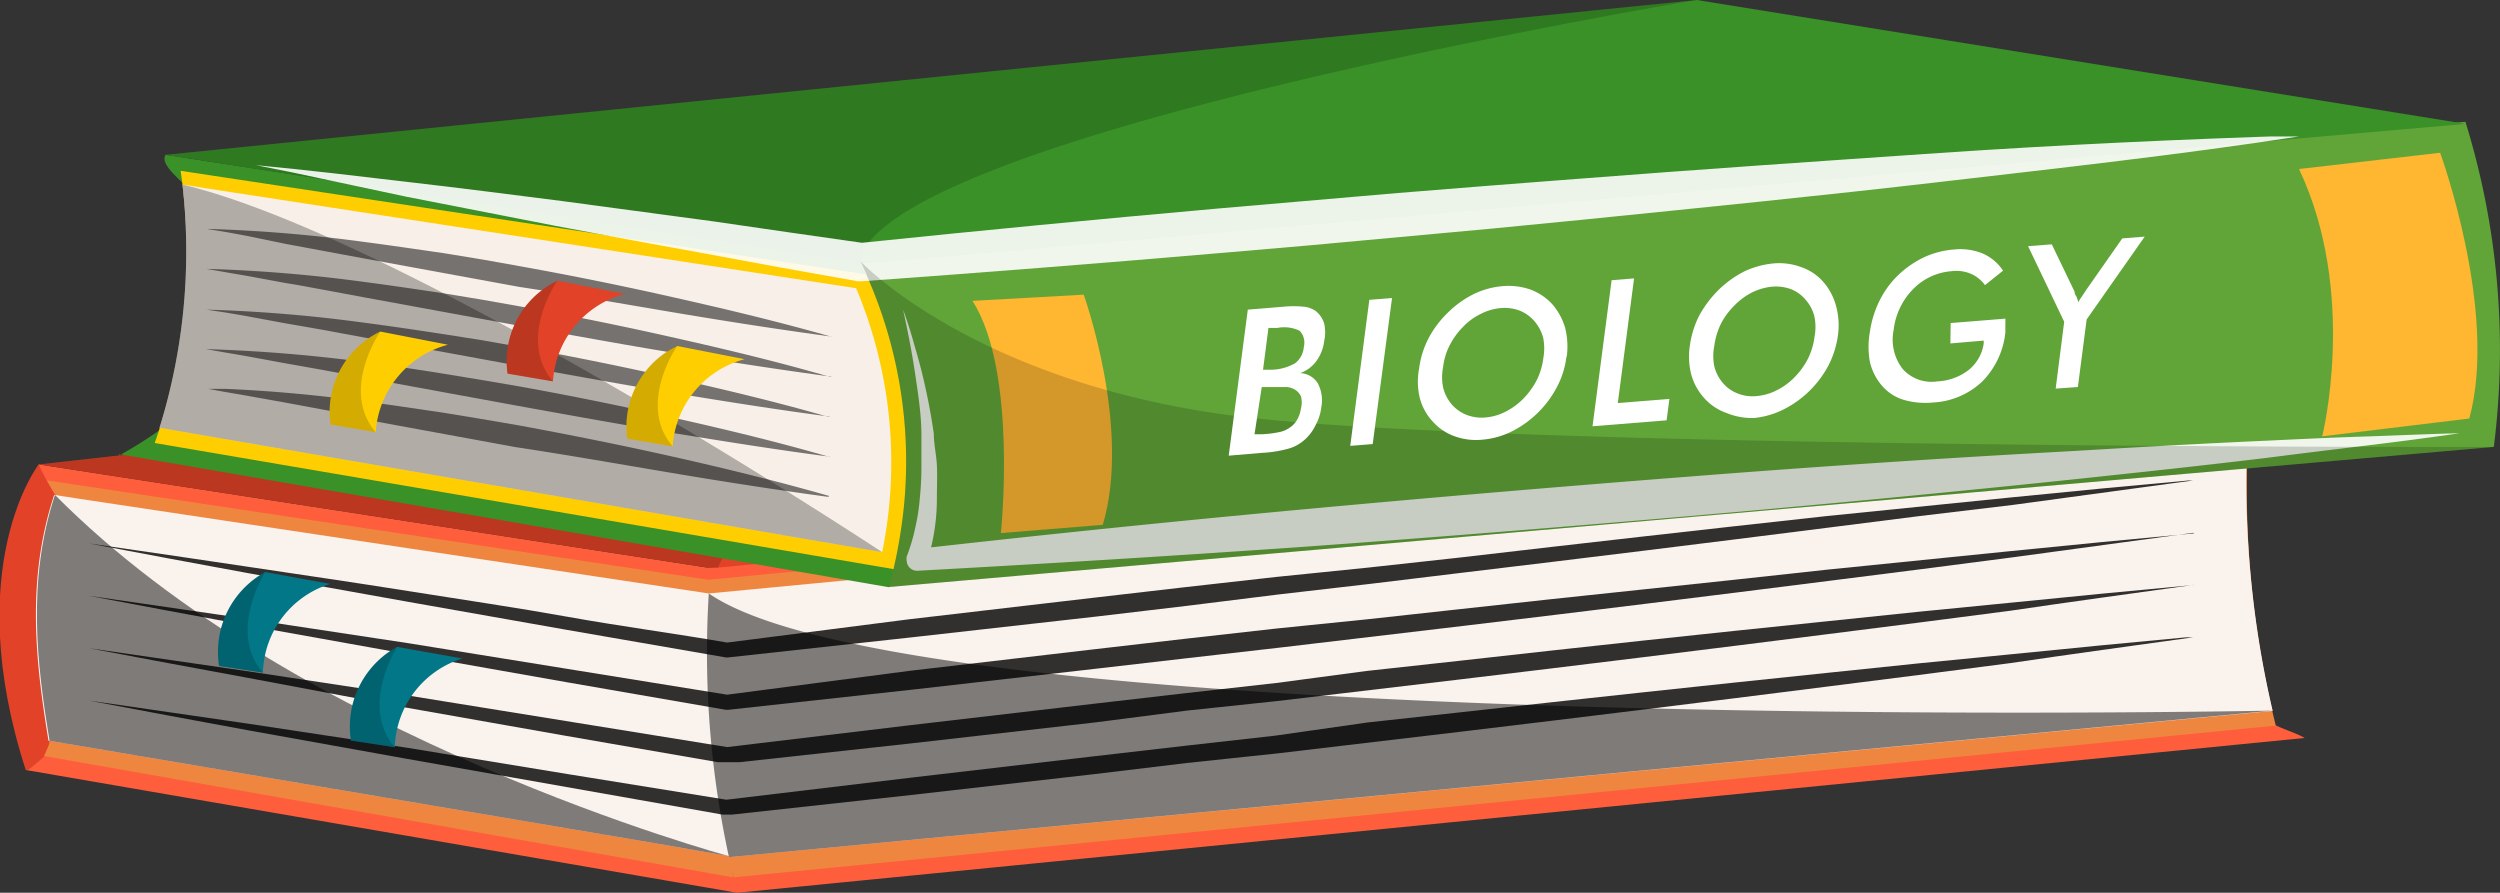 <svg xmlns="http://www.w3.org/2000/svg" xmlns:xlink="http://www.w3.org/1999/xlink" viewBox="0 0 96.89 34.6">
  <rect x="0" y="0" width="96.89" height="34.6" fill="#333333" stroke="none"/>
  <defs>
    <style>
      .cls-1 {
        fill: none;
      }

      .cls-2 {
        clip-path: url(#clip-path);
      }

      .cls-3 {
        fill: #e24227;
      }

      .cls-4 {
        fill: #ff5e3c;
      }

      .cls-5 {
        fill: #ef863f;
      }

      .cls-6 {
        fill: #f9f2ed;
      }

      .cls-7 {
        opacity: 0.17;
      }

      .cls-8 {
        clip-path: url(#clip-path-3);
      }

      .cls-9 {
        opacity: 0.8;
      }

      .cls-10 {
        clip-path: url(#clip-path-4);
      }

      .cls-11 {
        clip-path: url(#clip-path-5);
      }

      .cls-12 {
        clip-path: url(#clip-path-6);
      }

      .cls-13 {
        clip-path: url(#clip-path-7);
      }

      .cls-14 {
        opacity: 0.49;
      }

      .cls-15 {
        clip-path: url(#clip-path-8);
      }

      .cls-16 {
        clip-path: url(#clip-path-9);
      }

      .cls-17 {
        fill: #017787;
      }

      .cls-18 {
        clip-path: url(#clip-path-10);
      }

      .cls-19 {
        clip-path: url(#clip-path-11);
      }

      .cls-20 {
        fill: #399127;
      }

      .cls-21 {
        fill: #ffce00;
      }

      .cls-22 {
        fill: #f7efe8;
      }

      .cls-23 {
        fill: #61a538;
      }

      .cls-24 {
        clip-path: url(#clip-path-12);
      }

      .cls-25 {
        opacity: 0.52;
      }

      .cls-26 {
        clip-path: url(#clip-path-13);
      }

      .cls-27 {
        clip-path: url(#clip-path-14);
      }

      .cls-28 {
        clip-path: url(#clip-path-15);
      }

      .cls-29 {
        clip-path: url(#clip-path-16);
      }

      .cls-30 {
        clip-path: url(#clip-path-17);
      }

      .cls-31 {
        opacity: 0.28;
      }

      .cls-32 {
        clip-path: url(#clip-path-18);
      }

      .cls-33 {
        clip-path: url(#clip-path-19);
      }

      .cls-34 {
        clip-path: url(#clip-path-20);
      }

      .cls-35 {
        clip-path: url(#clip-path-21);
      }

      .cls-36 {
        opacity: 0.9;
      }

      .cls-37 {
        clip-path: url(#clip-path-22);
      }

      .cls-38 {
        fill: #fff;
      }

      .cls-39 {
        clip-path: url(#clip-path-23);
      }

      .cls-40 {
        fill: #ffb631;
      }

      .cls-41 {
        clip-path: url(#clip-path-24);
      }
    </style>
    <clipPath id="clip-path" transform="translate(0)">
      <rect class="cls-1" width="96.89" height="34.6"/>
    </clipPath>
    <clipPath id="clip-path-3" transform="translate(0)">
      <rect class="cls-1" x="1.5" y="11.63" width="56.99" height="10.37"/>
    </clipPath>
    <clipPath id="clip-path-4" transform="translate(0)">
      <rect class="cls-1" x="3.44" y="18.62" width="81.6" height="6.87"/>
    </clipPath>
    <clipPath id="clip-path-5" transform="translate(0)">
      <rect class="cls-1" x="3.44" y="20.65" width="81.6" height="6.87"/>
    </clipPath>
    <clipPath id="clip-path-6" transform="translate(0)">
      <rect class="cls-1" x="3.44" y="22.67" width="81.6" height="6.87"/>
    </clipPath>
    <clipPath id="clip-path-7" transform="translate(0)">
      <rect class="cls-1" x="3.44" y="24.7" width="81.6" height="6.87"/>
    </clipPath>
    <clipPath id="clip-path-8" transform="translate(0)">
      <rect class="cls-1" x="1.43" y="19.18" width="26.82" height="14.05"/>
    </clipPath>
    <clipPath id="clip-path-9" transform="translate(0)">
      <rect class="cls-1" x="27.36" y="23.01" width="60.71" height="10.21"/>
    </clipPath>
    <clipPath id="clip-path-10" transform="translate(0)">
      <rect class="cls-1" x="13.56" y="25.06" width="1.84" height="3.9"/>
    </clipPath>
    <clipPath id="clip-path-11" transform="translate(0)">
      <rect class="cls-1" x="8.44" y="22.17" width="1.84" height="3.9"/>
    </clipPath>
    <clipPath id="clip-path-12" transform="translate(0)">
      <rect class="cls-1" x="6.42" width="59.31" height="10.15"/>
    </clipPath>
    <clipPath id="clip-path-13" transform="translate(0)">
      <rect class="cls-1" x="8.04" y="8.87" width="24.22" height="4.18"/>
    </clipPath>
    <clipPath id="clip-path-14" transform="translate(0)">
      <rect class="cls-1" x="8.01" y="10.42" width="24.22" height="4.18"/>
    </clipPath>
    <clipPath id="clip-path-15" transform="translate(0)">
      <rect class="cls-1" x="7.97" y="11.97" width="24.22" height="4.18"/>
    </clipPath>
    <clipPath id="clip-path-16" transform="translate(0)">
      <rect class="cls-1" x="7.94" y="13.52" width="24.22" height="4.18"/>
    </clipPath>
    <clipPath id="clip-path-17" transform="translate(0)">
      <rect class="cls-1" x="7.91" y="15.07" width="24.22" height="4.18"/>
    </clipPath>
    <clipPath id="clip-path-18" transform="translate(0)">
      <rect class="cls-1" x="6.18" y="7.15" width="28.01" height="14.24"/>
    </clipPath>
    <clipPath id="clip-path-19" transform="translate(0)">
      <rect class="cls-1" x="24.28" y="13.39" width="1.97" height="3.9"/>
    </clipPath>
    <clipPath id="clip-path-20" transform="translate(0)">
      <rect class="cls-1" x="19.63" y="10.88" width="1.97" height="3.9"/>
    </clipPath>
    <clipPath id="clip-path-21" transform="translate(0)">
      <rect class="cls-1" x="12.77" y="12.85" width="1.97" height="3.9"/>
    </clipPath>
    <clipPath id="clip-path-22" transform="translate(0)">
      <rect class="cls-1" x="9.91" y="5.29" width="79.17" height="5.62"/>
    </clipPath>
    <clipPath id="clip-path-23" transform="translate(0)">
      <rect class="cls-1" x="34.99" y="12.03" width="60.32" height="10.09"/>
    </clipPath>
    <clipPath id="clip-path-24" transform="translate(0)">
      <rect class="cls-1" x="33.36" y="10.16" width="63.3" height="12.6"/>
    </clipPath>
  </defs>
  <g id="Layer_2" data-name="Layer 2">
    <g id="Layer_1-2" data-name="Layer 1">
      <g id="Group_43740" data-name="Group 43740">
        <g class="cls-2">
          <g id="Group_667" data-name="Group 667">
            <g id="Group_666" data-name="Group 666">
              <g class="cls-2">
                <g id="Group_665" data-name="Group 665">
                  <path id="Path_1324" data-name="Path 1324" class="cls-3" d="M1.5,18S-1.56,21.93,1,29.85l7.84-.25,1-9.25Z" transform="translate(0)"/>
                  <path id="Path_1325" data-name="Path 1325" class="cls-4" d="M1.05,29.85,28.57,34.6a11.71,11.71,0,0,0,1.84-6.83l-.21-5.26L27.43,22,1.5,18a12.23,12.23,0,0,0,.64,1.2c.21.22.33.22.33.35,0,3.55,1.28,6.58,0,8.91a4.15,4.15,0,0,1-.76.86c-.21.19-.43.38-.66.55" transform="translate(0)"/>
                  <path id="Path_1326" data-name="Path 1326" class="cls-5" d="M1.71,29.3,28.41,34a23.73,23.73,0,0,0,.7-2.5,18.4,18.4,0,0,0-1.45-9L1.82,18.62l.33.56c.44,3.54.62,6.64-.23,9.53,0,.17-.15.42-.21.59" transform="translate(0)"/>
                  <path id="Path_1327" data-name="Path 1327" class="cls-6" d="M1.92,28.71l23.64,4,2.69.47h.05a15.89,15.89,0,0,0,.25-1.8A17.7,17.7,0,0,0,27.47,23L3,19.32l-.9-.14c-1.1,3.33-.71,6.55-.22,9.53" transform="translate(0)"/>
                  <path id="Path_1328" data-name="Path 1328" class="cls-4" d="M28.57,34.6l60.75-6c-.31-.18-.85-.35-1.12-.49a.42.42,0,0,1-.13-.57h0a37.2,37.2,0,0,1-.94-10.77,6,6,0,0,1,.8-.71L27.43,22c.08.17.73,12.4,1.15,12.6" transform="translate(0)"/>
                  <path id="Path_1329" data-name="Path 1329" class="cls-5" d="M88.2,28.12a38,38,0,0,1-1.06-11.34L27.45,22.47c0,.21.59,10.66,1,11.53Z" transform="translate(0)"/>
                  <path id="Path_1330" data-name="Path 1330" class="cls-6" d="M28.25,33.22l59.83-5.67a39.17,39.17,0,0,1-1-10.24L27.47,23a37.26,37.26,0,0,0,.78,10.21" transform="translate(0)"/>
                  <path id="Path_1331" data-name="Path 1331" class="cls-3" d="M1.5,18l25.93,4,.4,0,60.11-5.9L58.51,11.62h0Z" transform="translate(0)"/>
                  <g id="Group_601" data-name="Group 601" class="cls-7">
                    <g id="Group_600" data-name="Group 600">
                      <g class="cls-8">
                        <g id="Group_599" data-name="Group 599">
                          <path id="Path_1332" data-name="Path 1332" d="M1.5,18l25.93,4,.4,0c1.7-4.76,29.78-10.16,30.66-10.33Z" transform="translate(0)"/>
                        </g>
                      </g>
                    </g>
                  </g>
                  <g id="Group_604" data-name="Group 604" class="cls-9">
                    <g id="Group_603" data-name="Group 603">
                      <g class="cls-10">
                        <g id="Group_602" data-name="Group 602">
                          <path id="Path_1333" data-name="Path 1333" d="M85,18.62,78,19.57,74.4,20l-3.55.45q-7.09.9-14.21,1.75l-3.55.43-3.55.41L46,23.48l-3.55.42-7.11.8-7.12.78h-.09l-6.17-1.07-6.17-1.09L9.6,22.21l-3.08-.57-3.08-.58,3.1.45,3.1.46c2.07.31,4.13.61,6.2.94s4.13.63,6.19,1,4.13.64,6.19,1h-.09L35.24,24l7.11-.83,3.55-.41,3.56-.4L53,22l3.56-.39Q63.68,20.78,70.8,20l3.56-.36,3.56-.36q3.56-.36,7.13-.68" transform="translate(0)"/>
                        </g>
                      </g>
                    </g>
                  </g>
                  <g id="Group_607" data-name="Group 607" class="cls-9">
                    <g id="Group_606" data-name="Group 606">
                      <g class="cls-11">
                        <g id="Group_605" data-name="Group 605">
                          <path id="Path_1334" data-name="Path 1334" d="M85,20.65,78,21.6l-3.55.46-3.55.45q-7.09.9-14.21,1.75l-3.55.42-3.55.42L46,25.51l-3.55.41-7.11.81-7.12.78h-.09l-6.17-1.07-6.17-1.09L9.6,24.24l-3.08-.57-3.08-.58,3.1.45,3.1.45,6.2.94,6.19,1,6.19,1h-.09L35.24,26l7.11-.83,3.55-.41,3.56-.4L53,24l3.56-.39c4.74-.53,9.48-1,14.23-1.53l3.56-.36,3.56-.36q3.56-.36,7.13-.69" transform="translate(0)"/>
                        </g>
                      </g>
                    </g>
                  </g>
                  <g id="Group_610" data-name="Group 610" class="cls-9">
                    <g id="Group_609" data-name="Group 609">
                      <g class="cls-12">
                        <g id="Group_608" data-name="Group 608">
                          <path id="Path_1335" data-name="Path 1335" d="M85,22.67c-2.36.33-4.73.65-7.09,1l-3.55.46-3.55.45q-7.09.9-14.21,1.75l-3.55.42-3.55.42L46,27.54,42.43,28l-7.11.81-7.12.78h-.09l-6.17-1.07-6.17-1.09L9.6,26.27,6.52,25.7l-3.08-.58,3.1.45,3.1.45,6.2.94,6.19,1,6.19,1h-.09l7.11-.85,7.11-.83,3.55-.41,3.56-.4L53,26l3.56-.39q7.11-.8,14.23-1.53l3.56-.37,3.56-.35q3.56-.36,7.13-.69" transform="translate(0)"/>
                        </g>
                      </g>
                    </g>
                  </g>
                  <g id="Group_613" data-name="Group 613" class="cls-9">
                    <g id="Group_612" data-name="Group 612">
                      <g class="cls-13">
                        <g id="Group_611" data-name="Group 611">
                          <path id="Path_1336" data-name="Path 1336" d="M85,24.7c-2.36.33-4.73.65-7.09,1l-3.55.46-3.55.45q-7.09.9-14.21,1.75l-3.55.42-3.55.42L46,29.57,42.43,30l-7.11.81-7.12.78h-.09L21.94,30.5l-6.17-1.09L9.6,28.3l-3.08-.57-3.08-.58,3.1.45,3.1.45,6.2.94L22,30l6.19,1h-.09l7.11-.85,7.11-.83,3.55-.41,3.56-.4L53,28l3.56-.39q7.11-.79,14.23-1.53l3.56-.37,3.56-.35q3.56-.36,7.13-.69" transform="translate(0)"/>
                        </g>
                      </g>
                    </g>
                  </g>
                  <g id="Group_616" data-name="Group 616" class="cls-14">
                    <g id="Group_615" data-name="Group 615">
                      <g class="cls-15">
                        <g id="Group_614" data-name="Group 614">
                          <path id="Path_1337" data-name="Path 1337" d="M1.92,28.71l23.64,4,2.69.47v0s-16.73-4.51-26.12-14c-1.09,3.33-.7,6.55-.21,9.53" transform="translate(0)"/>
                        </g>
                      </g>
                    </g>
                  </g>
                  <g id="Group_619" data-name="Group 619" class="cls-14">
                    <g id="Group_618" data-name="Group 618">
                      <g class="cls-16">
                        <g id="Group_617" data-name="Group 617">
                          <path id="Path_1338" data-name="Path 1338" d="M28.25,33.22l59.83-5.68S35.57,28.6,27.47,23a37.23,37.23,0,0,0,.78,10.21" transform="translate(0)"/>
                        </g>
                      </g>
                    </g>
                  </g>
                  <path id="Path_1339" data-name="Path 1339" class="cls-17" d="M13.6,28.7l1.7.26a3.72,3.72,0,0,1,2.62-3.44l-2.53-.45a3.53,3.53,0,0,0-1.79,3.64" transform="translate(0)"/>
                  <g id="Group_622" data-name="Group 622" class="cls-7">
                    <g id="Group_621" data-name="Group 621">
                      <g class="cls-18">
                        <g id="Group_620" data-name="Group 620">
                          <path id="Path_1340" data-name="Path 1340" d="M13.6,28.7l1.7.26c-1.38-1.6.1-3.9.1-3.9a3.52,3.52,0,0,0-1.79,3.65" transform="translate(0)"/>
                        </g>
                      </g>
                    </g>
                  </g>
                  <path id="Path_1341" data-name="Path 1341" class="cls-17" d="M8.49,25.81l1.7.26a3.7,3.7,0,0,1,2.61-3.44l-2.52-.46a3.53,3.53,0,0,0-1.79,3.64" transform="translate(0)"/>
                  <g id="Group_625" data-name="Group 625" class="cls-7">
                    <g id="Group_624" data-name="Group 624">
                      <g class="cls-19">
                        <g id="Group_623" data-name="Group 623">
                          <path id="Path_1342" data-name="Path 1342" d="M8.49,25.81l1.7.26c-1.38-1.6.09-3.9.09-3.9a3.55,3.55,0,0,0-1.79,3.65" transform="translate(0)"/>
                        </g>
                      </g>
                    </g>
                  </g>
                  <path id="Path_1343" data-name="Path 1343" class="cls-20" d="M4.62,17.6l29.84,5.16a11.43,11.43,0,0,0,2-6.8l-.19-5.27-2.87-.53L6.42,6c-.3.45,1,1.23,1,1.56,0,3.55.68,6.37-.67,8.69a16,16,0,0,1-2.13,1.4" transform="translate(0)"/>
                  <path id="Path_1344" data-name="Path 1344" class="cls-21" d="M6,17.17l28.65,4.89a18,18,0,0,0-1-11.41L7,6.62A22.21,22.21,0,0,1,6,17.16" transform="translate(0)"/>
                  <path id="Path_1345" data-name="Path 1345" class="cls-22" d="M6.18,16.58l25.15,4.33,2.86.49a17.74,17.74,0,0,0,.27-1.8,17.38,17.38,0,0,0-1.28-8.43L8,7.3l-.93-.15a23,23,0,0,1-.89,9.43" transform="translate(0)"/>
                  <path id="Path_1346" data-name="Path 1346" class="cls-23" d="M33.58,10.65a17.76,17.76,0,0,1,1.45,9,19.38,19.38,0,0,1-.4,2.4c-.06.24-.11.47-.18.7l62.2-5.43a29.85,29.85,0,0,0-1.1-12.6l-62.2,5.43c.08.17.15.34.23.5" transform="translate(0)"/>
                  <path id="Path_1347" data-name="Path 1347" class="cls-20" d="M6.42,6l26.94,4.2.41,0,61.79-5.4L65.76,0h0Z" transform="translate(0)"/>
                  <g id="Group_628" data-name="Group 628" class="cls-7">
                    <g id="Group_627" data-name="Group 627">
                      <g class="cls-24">
                        <g id="Group_626" data-name="Group 626">
                          <path id="Path_1348" data-name="Path 1348" d="M6.42,6l26.94,4.2,0-.28C35.21,5.12,64.82.16,65.73,0Z" transform="translate(0)"/>
                        </g>
                      </g>
                    </g>
                  </g>
                  <g id="Group_631" data-name="Group 631" class="cls-25">
                    <g id="Group_630" data-name="Group 630">
                      <g class="cls-26">
                        <g id="Group_629" data-name="Group 629">
                          <path id="Path_1349" data-name="Path 1349" d="M32.26,13.05c-2-.27-4.06-.59-6.08-.93s-4-.69-6.05-1l-6-1.1-.76-.14-.75-.14-1.51-.28L9.56,9.14,8.8,9,8,8.87a57.32,57.32,0,0,1,6.14.51c1,.13,2,.28,3.05.43l1.52.25,1.51.27q3,.54,6,1.22c2,.45,4,.93,6,1.5" transform="translate(0)"/>
                        </g>
                      </g>
                    </g>
                  </g>
                  <g id="Group_634" data-name="Group 634" class="cls-25">
                    <g id="Group_633" data-name="Group 633">
                      <g class="cls-27">
                        <g id="Group_632" data-name="Group 632">
                          <path id="Path_1350" data-name="Path 1350" d="M32.23,14.6c-2-.27-4.06-.59-6.09-.92s-4-.7-6.05-1.06l-6-1.1-.75-.14-.75-.14c-.5-.09-1-.19-1.52-.27l-1.51-.28-.76-.13L8,10.42a57.54,57.54,0,0,1,6.14.51c1,.13,2,.28,3,.43l1.52.25,1.52.27q3,.54,6,1.22c2,.45,4,.93,6,1.51" transform="translate(0)"/>
                        </g>
                      </g>
                    </g>
                  </g>
                  <g id="Group_637" data-name="Group 637" class="cls-25">
                    <g id="Group_636" data-name="Group 636">
                      <g class="cls-28">
                        <g id="Group_635" data-name="Group 635">
                          <path id="Path_1351" data-name="Path 1351" d="M32.19,16.15c-2-.26-4.06-.59-6.08-.92s-4-.7-6.05-1.06l-6-1.1-.76-.14-.75-.14L11,12.52l-1.51-.28-.76-.13L8,12a57.11,57.11,0,0,1,6.14.51c1,.13,2,.28,3.05.44l1.52.24,1.51.27q3,.54,6,1.22c2,.45,4,.93,6,1.51" transform="translate(0)"/>
                        </g>
                      </g>
                    </g>
                  </g>
                  <g id="Group_640" data-name="Group 640" class="cls-25">
                    <g id="Group_639" data-name="Group 639">
                      <g class="cls-29">
                        <g id="Group_638" data-name="Group 638">
                          <path id="Path_1352" data-name="Path 1352" d="M32.16,17.7c-2-.26-4.06-.59-6.09-.92s-4-.69-6.05-1.06l-6-1.1-.75-.14-.75-.14L11,14.07l-1.52-.28-.76-.13-.75-.13a60.24,60.24,0,0,1,6.14.5c1,.13,2,.28,3,.44l1.52.25,1.52.26q3,.54,6,1.22c2,.45,4,.93,6,1.51" transform="translate(0)"/>
                        </g>
                      </g>
                    </g>
                  </g>
                  <g id="Group_643" data-name="Group 643" class="cls-25">
                    <g id="Group_642" data-name="Group 642">
                      <g class="cls-30">
                        <g id="Group_641" data-name="Group 641">
                          <path id="Path_1353" data-name="Path 1353" d="M32.12,19.26c-2-.27-4.06-.59-6.08-.93s-4-.69-6.05-1l-6-1.1L13.2,16l-.76-.14-1.51-.28-1.51-.27-.76-.13-.76-.14a57.11,57.11,0,0,1,6.14.51c1,.12,2,.28,3.05.43l1.52.25,1.52.26c2,.37,4,.77,6,1.22s4,.94,6,1.51" transform="translate(0)"/>
                        </g>
                      </g>
                    </g>
                  </g>
                  <g id="Group_646" data-name="Group 646" class="cls-31">
                    <g id="Group_645" data-name="Group 645">
                      <g class="cls-32">
                        <g id="Group_644" data-name="Group 644">
                          <path id="Path_1354" data-name="Path 1354" d="M6.18,16.58l25.15,4.33,2.86.49S15.72,9.2,7.06,7.15a22.65,22.65,0,0,1-.89,9.43" transform="translate(0)"/>
                        </g>
                      </g>
                    </g>
                  </g>
                  <path id="Path_1355" data-name="Path 1355" class="cls-21" d="M24.31,17l1.76.3a3.75,3.75,0,0,1,2.79-3.38l-2.61-.51A3.46,3.46,0,0,0,24.31,17" transform="translate(0)"/>
                  <g id="Group_649" data-name="Group 649" class="cls-7">
                    <g id="Group_648" data-name="Group 648">
                      <g class="cls-33">
                        <g id="Group_647" data-name="Group 647">
                          <path id="Path_1356" data-name="Path 1356" d="M24.31,17l1.76.3c-1.4-1.63.18-3.9.18-3.9A3.48,3.48,0,0,0,24.31,17" transform="translate(0)"/>
                        </g>
                      </g>
                    </g>
                  </g>
                  <path id="Path_1357" data-name="Path 1357" class="cls-3" d="M19.67,14.48l1.76.3a3.75,3.75,0,0,1,2.79-3.39l-2.61-.51a3.45,3.45,0,0,0-1.94,3.6" transform="translate(0)"/>
                  <g id="Group_652" data-name="Group 652" class="cls-7">
                    <g id="Group_651" data-name="Group 651">
                      <g class="cls-34">
                        <g id="Group_650" data-name="Group 650">
                          <path id="Path_1358" data-name="Path 1358" d="M19.67,14.48l1.76.3c-1.4-1.64.17-3.9.17-3.9a3.45,3.45,0,0,0-1.93,3.6" transform="translate(0)"/>
                        </g>
                      </g>
                    </g>
                  </g>
                  <path id="Path_1359" data-name="Path 1359" class="cls-21" d="M12.81,16.45l1.75.3a3.77,3.77,0,0,1,2.8-3.39l-2.62-.51a3.45,3.45,0,0,0-1.93,3.6" transform="translate(0)"/>
                  <g id="Group_655" data-name="Group 655" class="cls-7">
                    <g id="Group_654" data-name="Group 654">
                      <g class="cls-35">
                        <g id="Group_653" data-name="Group 653">
                          <path id="Path_1360" data-name="Path 1360" d="M12.81,16.45l1.75.3c-1.39-1.64.18-3.9.18-3.9a3.45,3.45,0,0,0-1.93,3.6" transform="translate(0)"/>
                        </g>
                      </g>
                    </g>
                  </g>
                  <g id="Group_658" data-name="Group 658" class="cls-36">
                    <g id="Group_657" data-name="Group 657">
                      <g class="cls-37">
                        <g id="Group_656" data-name="Group 656">
                          <path id="Path_1361" data-name="Path 1361" class="cls-38" d="M89.09,5.29C84.47,6,79.84,6.51,75.2,7.05s-9.27,1-13.91,1.47l-3.48.34-3.48.32-3.48.32-3.48.3q-7,.6-13.95,1.1h-.18l-2.92-.52L27.4,9.84c-1.95-.35-3.89-.71-5.84-1.08L15.73,7.62,12.82,7l-1.45-.31L9.92,6.4l1.48.15,1.47.16,3,.35c2,.23,3.93.48,5.9.73l5.88.79L30.54,9l2.94.42H33.3q6.95-.72,13.92-1.34l3.48-.3,3.48-.3,3.49-.28,3.49-.27c4.64-.36,9.3-.68,14-1s9.31-.53,14-.68" transform="translate(0)"/>
                        </g>
                      </g>
                    </g>
                  </g>
                  <g id="Group_661" data-name="Group 661" class="cls-36">
                    <g id="Group_660" data-name="Group 660">
                      <g class="cls-39">
                        <g id="Group_659" data-name="Group 659">
                          <path id="Path_1362" data-name="Path 1362" class="cls-38" d="M35,12c.14.38.27.78.38,1.17s.23.79.33,1.19a24.47,24.47,0,0,1,.48,2.44c0,.41.1.82.12,1.24s0,.83,0,1.26a8.06,8.06,0,0,1-.4,2.53l-.41-.55q7.45-.84,14.91-1.53t14.94-1.27q7.47-.59,15-1c2.49-.15,5-.29,7.48-.4,1.25-.06,2.5-.12,3.75-.16s2.5-.1,3.75-.13c-1.24.18-2.48.34-3.72.49s-2.48.3-3.72.46c-2.48.3-5,.57-7.45.83Q73,19.35,65.5,20T50.56,21.19q-7.48.52-15,.93h0a.4.4,0,0,1-.42-.38.47.47,0,0,1,0-.17,7.08,7.08,0,0,0,.33-1.11,7.89,7.89,0,0,0,.18-1.17q.06-.6.06-1.2c0-.4,0-.81,0-1.22,0-.81-.13-1.62-.25-2.43S35.18,12.83,35,12" transform="translate(0)"/>
                        </g>
                      </g>
                    </g>
                  </g>
                  <path id="Path_1363" data-name="Path 1363" class="cls-40" d="M94.57,5.92s2.26,6.17,1.13,10.3L90,16.91s1.39-5.54-.9-10.36Z" transform="translate(0)"/>
                  <path id="Path_1364" data-name="Path 1364" class="cls-40" d="M42,11.42s1.86,5.17.74,8.92l-3.95.32s.66-6.24-1.1-9Z" transform="translate(0)"/>
                  <g id="Group_664" data-name="Group 664" class="cls-7">
                    <g id="Group_663" data-name="Group 663">
                      <g class="cls-41">
                        <g id="Group_662" data-name="Group 662">
                          <path id="Path_1365" data-name="Path 1365" d="M33.58,10.65a17.76,17.76,0,0,1,1.45,9,19.38,19.38,0,0,1-.4,2.4c-.06.24-.11.47-.18.7l62.21-5.43s-38.56.09-48.72-1.19-14.59-6-14.59-6c.08.16.15.33.23.49" transform="translate(0)"/>
                        </g>
                      </g>
                    </g>
                  </g>
                  <path id="Path_1366" data-name="Path 1366" class="cls-38" d="M47.62,17.66,48.36,12l1.35-.11a4,4,0,0,1,.85,0,1,1,0,0,1,.44.17,1,1,0,0,1,.32.48,1.56,1.56,0,0,1,0,.68,1.66,1.66,0,0,1-.3.77,1.33,1.33,0,0,1-.63.47.85.85,0,0,1,.68.39,1.4,1.4,0,0,1,.14.92,1.88,1.88,0,0,1-.2.66,1.82,1.82,0,0,1-.39.56,1.64,1.64,0,0,1-.59.37,4.61,4.61,0,0,1-1.11.19Zm1-.83.3,0a4.08,4.08,0,0,0,.69-.09,1.08,1.08,0,0,0,.38-.17.89.89,0,0,0,.29-.32,1.23,1.23,0,0,0,.14-.42.94.94,0,0,0,0-.47.61.61,0,0,0-.27-.28.84.84,0,0,0-.27-.08h-.42l-.26,0-.3,0Zm.33-2.5.33,0a1.94,1.94,0,0,0,.91-.25.87.87,0,0,0,.34-.63.67.67,0,0,0-.16-.63,1.38,1.38,0,0,0-.87-.11l-.34,0Z" transform="translate(0)"/>
                  <path id="Path_1367" data-name="Path 1367" class="cls-38" d="M52.33,17.28l.74-5.66.88-.07-.75,5.66Z" transform="translate(0)"/>
                  <path id="Path_1368" data-name="Path 1368" class="cls-38" d="M60.71,13.81A3.35,3.35,0,0,1,60.34,15a4,4,0,0,1-1.77,1.73,3.12,3.12,0,0,1-1.12.31,2.43,2.43,0,0,1-1.07-.13,2.06,2.06,0,0,1-.85-.57,2.11,2.11,0,0,1-.5-.9A2.69,2.69,0,0,1,55,14.28a3.47,3.47,0,0,1,.36-1.16,3.9,3.9,0,0,1,.75-1,3.85,3.85,0,0,1,1-.72,3.17,3.17,0,0,1,1.13-.31,2.59,2.59,0,0,1,1.07.13,2.2,2.2,0,0,1,.85.57,2.43,2.43,0,0,1,.5.92,3,3,0,0,1,.06,1.12m-.91.07a2.15,2.15,0,0,0,0-.8,1.63,1.63,0,0,0-.34-.65,1.46,1.46,0,0,0-.57-.41,1.64,1.64,0,0,0-.73-.1,2.07,2.07,0,0,0-.77.22,2.38,2.38,0,0,0-.7.51,2.81,2.81,0,0,0-.52.72,2.42,2.42,0,0,0-.25.83,2,2,0,0,0,0,.8,1.61,1.61,0,0,0,.33.65,1.5,1.5,0,0,0,.58.41,1.64,1.64,0,0,0,.73.1,2.07,2.07,0,0,0,.77-.22,2.67,2.67,0,0,0,.7-.51,3.07,3.07,0,0,0,.52-.72,2.68,2.68,0,0,0,.25-.82" transform="translate(0)"/>
                  <path id="Path_1369" data-name="Path 1369" class="cls-38" d="M61.72,16.52l.74-5.66.87-.07-.63,4.83,2-.16-.11.83Z" transform="translate(0)"/>
                  <path id="Path_1370" data-name="Path 1370" class="cls-38" d="M71.23,13a3.58,3.58,0,0,1-.36,1.15,4,4,0,0,1-1.77,1.73,3.24,3.24,0,0,1-1.13.32A2.59,2.59,0,0,1,66.9,16a2.06,2.06,0,0,1-.85-.57,2.27,2.27,0,0,1-.5-.9,2.82,2.82,0,0,1-.06-1.12,3.7,3.7,0,0,1,.36-1.17,4.35,4.35,0,0,1,.75-1,4.09,4.09,0,0,1,1-.72,3.39,3.39,0,0,1,1.13-.31,2.44,2.44,0,0,1,1.07.14,2,2,0,0,1,.85.56,2.3,2.3,0,0,1,.5.92A2.81,2.81,0,0,1,71.23,13m-.91.07a2,2,0,0,0,0-.8,1.51,1.51,0,0,0-.34-.65,1.43,1.43,0,0,0-.56-.41,1.71,1.71,0,0,0-.74-.1,2.27,2.27,0,0,0-.77.22,2.55,2.55,0,0,0-.7.52,2.76,2.76,0,0,0-.52.71,2.8,2.8,0,0,0-.25.84,2,2,0,0,0,0,.8,1.57,1.57,0,0,0,.33.64,1.37,1.37,0,0,0,.58.41,1.51,1.51,0,0,0,.73.1,2.07,2.07,0,0,0,.77-.22,2.52,2.52,0,0,0,.7-.51,2.88,2.88,0,0,0,.52-.72,2.68,2.68,0,0,0,.25-.82" transform="translate(0)"/>
                  <path id="Path_1371" data-name="Path 1371" class="cls-38" d="M75.6,12.52l2.12-.17a1.37,1.37,0,0,1,0,.16c0,.18,0,.31,0,.37a3.17,3.17,0,0,1-.9,1.91,3,3,0,0,1-1.91.81,3,3,0,0,1-1.15-.11,1.79,1.79,0,0,1-.83-.55,2.18,2.18,0,0,1-.46-.91,3.28,3.28,0,0,1,0-1.17,4,4,0,0,1,.37-1.2,3.57,3.57,0,0,1,.73-1,3.8,3.8,0,0,1,1-.69,3.37,3.37,0,0,1,1.16-.3,2.29,2.29,0,0,1,1.1.15,1.81,1.81,0,0,1,.8.67l-.7.56a1.32,1.32,0,0,0-.55-.44,1.42,1.42,0,0,0-.74-.1,2.32,2.32,0,0,0-1.5.7,2.69,2.69,0,0,0-.75,1.58,1.86,1.86,0,0,0,.35,1.51,1.5,1.5,0,0,0,1.35.48,2.12,2.12,0,0,0,1.23-.46,1.61,1.61,0,0,0,.56-1V13.2l-1.29.11Z" transform="translate(0)"/>
                  <path id="Path_1372" data-name="Path 1372" class="cls-38" d="M79.67,15.06,80,12.47,78.6,9.54l.92-.07.88,1.83s0,.11.07.18l.09.25c0-.09.09-.18.14-.26l.15-.23,1.4-2,.87-.07-2.25,3.21L80.53,15Z" transform="translate(0)"/>
                </g>
              </g>
            </g>
          </g>
        </g>
      </g>
    </g>
  </g>
</svg>
